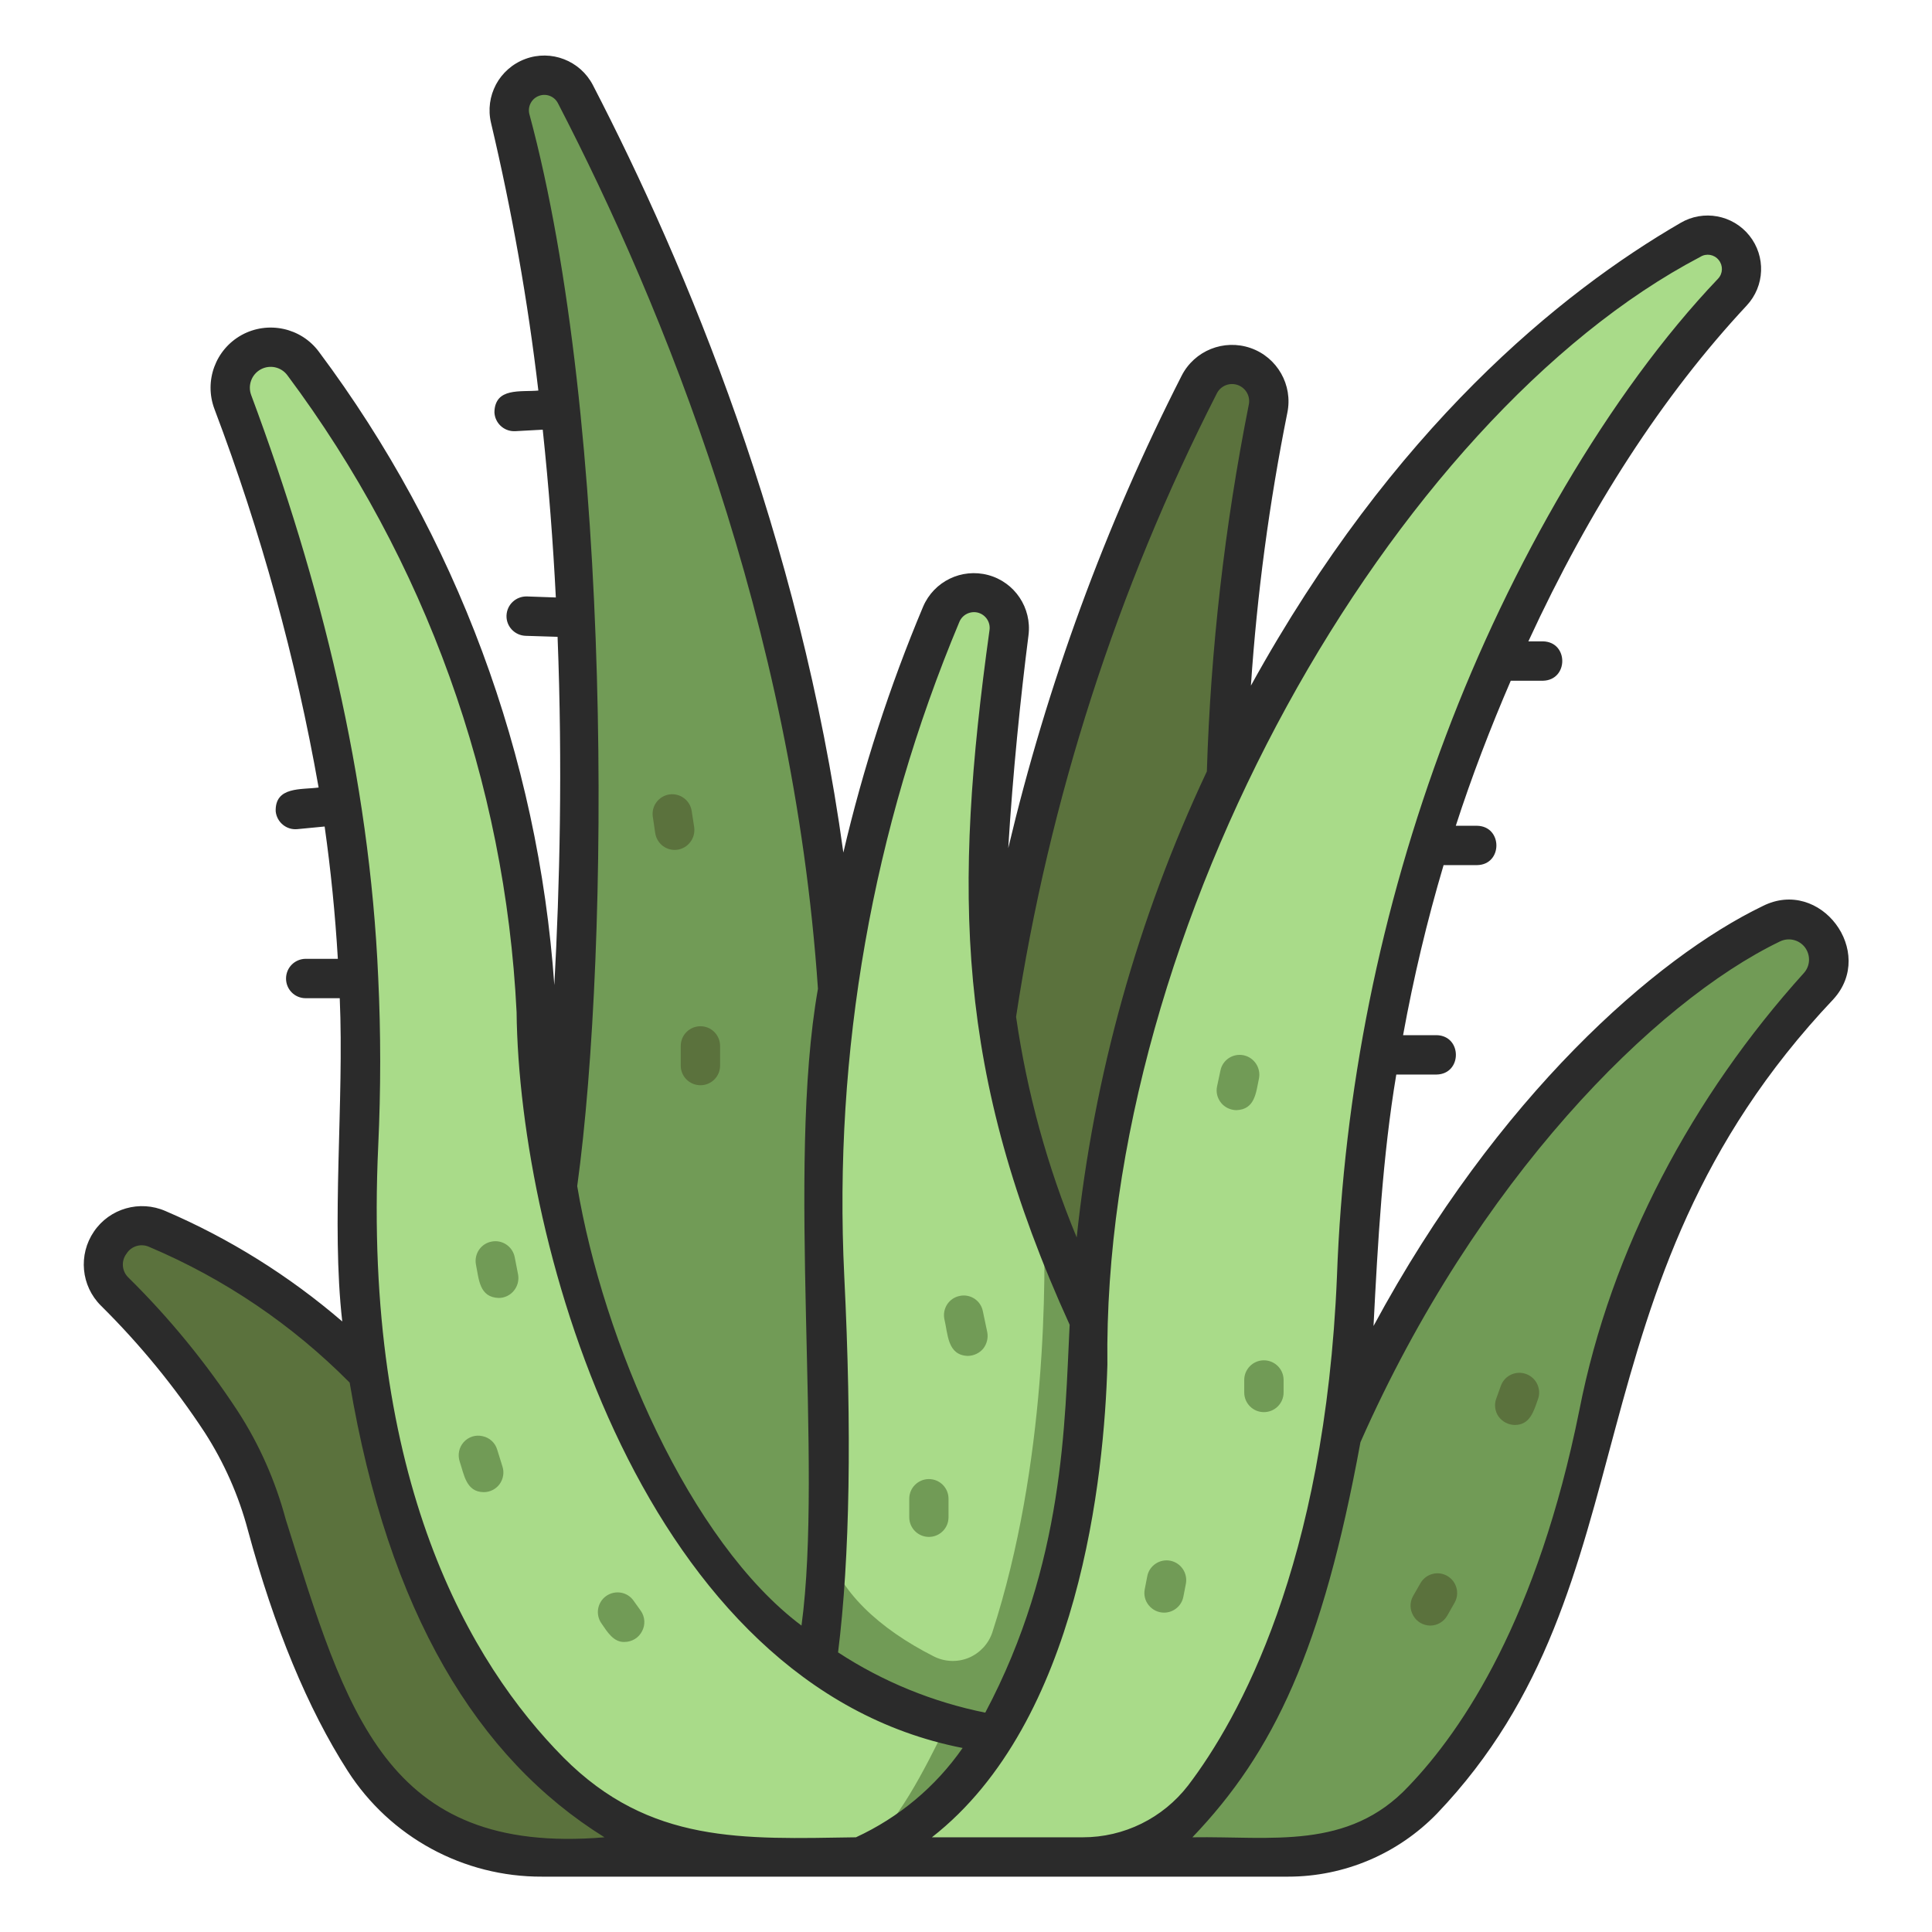<?xml version="1.0" encoding="UTF-8"?>
<svg xmlns="http://www.w3.org/2000/svg" xmlns:xlink="http://www.w3.org/1999/xlink" width="60px" height="60px" viewBox="0 0 60 60" version="1.1">
<g id="surface1">
<path style=" stroke:none;fill-rule:nonzero;fill:rgb(35.686%,44.706%,23.922%);fill-opacity:1;" d="M 37.238 11.945 C 33.828 18.637 29.844 29.355 30.395 42.223 L 35.352 47.867 L 38.34 33.414 C 38.34 33.414 37.195 23.402 39.383 12.695 C 39.648 11.387 37.844 10.758 37.238 11.945 Z M 37.238 11.945 "/>
<path style=" stroke:none;fill-rule:nonzero;fill:rgb(44.314%,60.784%,33.725%);fill-opacity:1;" d="M 15.844 3.68 C 15.543 2.43 17.281 1.785 17.871 2.926 C 26.887 19.605 26.234 33.469 26.715 53.551 C 26.715 53.551 18.734 54 16.941 39.734 C 16.941 39.734 19.977 20.844 15.844 3.68 Z M 15.844 3.68 "/>
<path style=" stroke:none;fill-rule:nonzero;fill:rgb(66.275%,85.882%,53.725%);fill-opacity:1;" d="M 31.336 19.645 C 31.5 18.375 29.73 17.895 29.23 19.074 C 26.496 25.578 25.254 32.609 25.609 39.652 C 25.781 43.133 25.781 45.883 25.68 48.051 C 25.66 48.527 25.781 49 26.035 49.406 C 27.281 51.383 28.684 52.898 30.613 52.871 L 34.031 46.367 C 33.684 44.723 32.633 37.984 32.082 36.535 C 30.16 31.074 30.574 25.312 31.336 19.645 Z M 31.336 19.645 "/>
<path style=" stroke:none;fill-rule:nonzero;fill:rgb(44.314%,60.784%,33.725%);fill-opacity:1;" d="M 33.621 57.672 L 40.004 57.672 C 44.816 57.746 48.082 51.273 49.645 43.922 C 50.633 38.922 53.07 34.414 56.48 30.625 C 57.371 29.613 56.227 28.102 55.012 28.688 C 50.582 30.82 43.516 37.805 39.91 49.27 Z M 33.621 57.672 "/>
<path style=" stroke:none;fill-rule:nonzero;fill:rgb(44.314%,60.784%,33.725%);fill-opacity:1;" d="M 34.16 52.973 C 34.969 51.742 35.543 50.086 35.707 47.867 C 35.129 44.848 34.238 41.902 33.043 39.07 C 32.816 38.543 32.602 38.008 32.406 37.469 C 32.492 39.707 32.512 45.473 30.82 50.688 C 30.703 51.047 30.434 51.336 30.086 51.484 C 29.734 51.629 29.34 51.613 29 51.441 C 27.301 50.582 26.035 49.406 25.684 48.051 C 25.301 54.434 23.977 56.031 23.977 56.031 L 27.941 56.328 C 30.07 56.164 32.57 55.387 34.16 52.973 Z M 34.16 52.973 "/>
<path style=" stroke:none;fill-rule:nonzero;fill:rgb(35.686%,44.706%,23.922%);fill-opacity:1;" d="M 23.48 57.672 L 16.84 57.672 C 11.469 57.504 9.945 52.77 8.285 47.348 C 7.984 46.219 7.508 45.141 6.871 44.156 C 5.914 42.695 4.805 41.344 3.566 40.117 C 2.625 39.176 3.676 37.637 4.891 38.172 C 7.98 39.523 11.613 41.895 13.891 45.996 Z M 23.48 57.672 "/>
<path style=" stroke:none;fill-rule:nonzero;fill:rgb(66.275%,85.882%,53.725%);fill-opacity:1;" d="M 26.715 57.672 L 23.48 57.672 C 15.52 57.555 10.582 47.727 11.133 35.562 C 11.355 31.207 11.031 26.848 10.164 22.574 C 9.449 19.141 8.469 15.77 7.23 12.484 C 6.719 11.125 8.543 10.125 9.414 11.289 C 13.781 17.121 16.305 24.129 16.652 31.406 C 16.652 31.406 17.234 49.852 29.418 53.531 C 29.168 55.508 28.516 57.008 26.715 57.672 Z M 26.715 57.672 "/>
<path style=" stroke:none;fill-rule:nonzero;fill:rgb(44.314%,60.784%,33.725%);fill-opacity:1;" d="M 26.715 57.672 C 30.402 56.91 32.355 54.055 32.355 54.055 C 31.363 53.961 30.379 53.785 29.418 53.527 C 28.656 55.066 27.93 56.531 26.715 57.672 Z M 26.715 57.672 "/>
<path style=" stroke:none;fill-rule:nonzero;fill:rgb(66.275%,85.882%,53.725%);fill-opacity:1;" d="M 26.715 57.672 L 33.621 57.672 C 35.098 57.676 36.488 56.992 37.383 55.82 C 39.184 53.457 41.762 48.562 42.129 39.672 C 42.336 33.992 43.465 28.379 45.477 23.059 C 47.266 18.398 49.922 13.23 53.801 9.07 C 54.629 8.184 53.547 6.84 52.496 7.449 C 42.527 12.773 33.691 28.57 33.781 42.367 C 33.625 47.789 32.078 55.395 26.715 57.672 Z M 26.715 57.672 "/>
<path style=" stroke:none;fill-rule:nonzero;fill:rgb(35.686%,44.706%,23.922%);fill-opacity:1;" d="M 20.953 26.395 C 20.648 26.395 20.395 26.172 20.348 25.871 L 20.273 25.359 C 20.227 25.027 20.457 24.723 20.789 24.672 C 21.117 24.625 21.426 24.848 21.48 25.18 L 21.559 25.691 C 21.582 25.867 21.531 26.047 21.414 26.18 C 21.301 26.316 21.129 26.395 20.953 26.395 Z M 20.953 26.395 "/>
<path style=" stroke:none;fill-rule:nonzero;fill:rgb(35.686%,44.706%,23.922%);fill-opacity:1;" d="M 21.754 33.703 C 21.414 33.703 21.141 33.43 21.141 33.094 L 21.141 32.484 C 21.141 32.145 21.414 31.871 21.754 31.871 C 22.09 31.871 22.363 32.145 22.363 32.484 L 22.363 33.094 C 22.363 33.43 22.09 33.703 21.754 33.703 Z M 21.754 33.703 "/>
<path style=" stroke:none;fill-rule:nonzero;fill:rgb(44.314%,60.784%,33.725%);fill-opacity:1;" d="M 15.488 40.309 C 14.883 40.289 14.875 39.73 14.781 39.273 C 14.719 38.941 14.934 38.621 15.266 38.559 C 15.598 38.492 15.918 38.711 15.984 39.039 L 16.09 39.582 C 16.121 39.762 16.074 39.945 15.957 40.086 C 15.844 40.227 15.668 40.309 15.488 40.309 Z M 15.488 40.309 "/>
<path style=" stroke:none;fill-rule:nonzero;fill:rgb(44.314%,60.784%,33.725%);fill-opacity:1;" d="M 15.023 46.34 C 14.477 46.336 14.414 45.801 14.277 45.391 C 14.207 45.18 14.254 44.949 14.402 44.785 C 14.551 44.621 14.773 44.551 14.988 44.602 C 15.207 44.648 15.379 44.809 15.441 45.02 L 15.605 45.547 C 15.664 45.73 15.629 45.934 15.516 46.09 C 15.402 46.246 15.219 46.34 15.023 46.34 Z M 15.023 46.34 "/>
<path style=" stroke:none;fill-rule:nonzero;fill:rgb(44.314%,60.784%,33.725%);fill-opacity:1;" d="M 19.402 50.992 C 19.055 51.012 18.855 50.672 18.68 50.418 C 18.484 50.141 18.551 49.762 18.824 49.566 C 19.102 49.371 19.484 49.434 19.676 49.711 L 19.902 50.027 C 20.031 50.211 20.047 50.457 19.941 50.656 C 19.84 50.859 19.633 50.988 19.402 50.992 Z M 19.402 50.992 "/>
<path style=" stroke:none;fill-rule:nonzero;fill:rgb(44.314%,60.784%,33.725%);fill-opacity:1;" d="M 30.059 42.109 C 29.418 42.09 29.441 41.43 29.328 40.965 C 29.262 40.633 29.473 40.312 29.805 40.246 C 30.133 40.176 30.457 40.387 30.523 40.719 L 30.66 41.371 C 30.695 41.551 30.648 41.738 30.535 41.883 C 30.418 42.023 30.242 42.105 30.059 42.109 Z M 30.059 42.109 "/>
<path style=" stroke:none;fill-rule:nonzero;fill:rgb(44.314%,60.784%,33.725%);fill-opacity:1;" d="M 28.848 47.73 C 28.512 47.73 28.238 47.457 28.238 47.121 L 28.238 46.543 C 28.238 46.207 28.512 45.934 28.848 45.934 C 29.184 45.934 29.457 46.207 29.457 46.543 L 29.457 47.121 C 29.457 47.457 29.184 47.73 28.848 47.73 Z M 28.848 47.73 "/>
<path style=" stroke:none;fill-rule:nonzero;fill:rgb(44.314%,60.784%,33.725%);fill-opacity:1;" d="M 38.395 34.477 C 38.211 34.473 38.035 34.391 37.922 34.25 C 37.805 34.105 37.758 33.918 37.797 33.738 L 37.902 33.246 C 37.969 32.914 38.293 32.703 38.625 32.773 C 38.953 32.844 39.164 33.168 39.098 33.496 C 39.004 33.941 38.973 34.457 38.395 34.477 Z M 38.395 34.477 "/>
<path style=" stroke:none;fill-rule:nonzero;fill:rgb(44.314%,60.784%,33.725%);fill-opacity:1;" d="M 39.25 43.855 C 38.914 43.855 38.641 43.582 38.641 43.246 L 38.641 42.855 C 38.641 42.52 38.914 42.246 39.25 42.246 C 39.59 42.246 39.863 42.52 39.863 42.855 L 39.863 43.246 C 39.863 43.582 39.59 43.855 39.25 43.855 Z M 39.25 43.855 "/>
<path style=" stroke:none;fill-rule:nonzero;fill:rgb(44.314%,60.784%,33.725%);fill-opacity:1;" d="M 36.152 50.082 C 35.969 50.082 35.797 50 35.68 49.859 C 35.562 49.719 35.516 49.535 35.551 49.355 L 35.629 48.953 C 35.691 48.625 36.012 48.406 36.344 48.469 C 36.676 48.535 36.891 48.855 36.828 49.188 L 36.75 49.59 C 36.695 49.875 36.441 50.082 36.152 50.082 Z M 36.152 50.082 "/>
<path style=" stroke:none;fill-rule:nonzero;fill:rgb(35.686%,44.706%,23.922%);fill-opacity:1;" d="M 47.039 44.254 C 46.84 44.25 46.656 44.152 46.539 43.992 C 46.426 43.828 46.398 43.617 46.469 43.43 L 46.613 43.031 C 46.73 42.715 47.082 42.555 47.398 42.672 C 47.715 42.789 47.879 43.141 47.762 43.457 C 47.629 43.832 47.516 44.254 47.039 44.254 Z M 47.039 44.254 "/>
<path style=" stroke:none;fill-rule:nonzero;fill:rgb(35.686%,44.706%,23.922%);fill-opacity:1;" d="M 44.414 50.484 C 44.195 50.48 43.996 50.363 43.891 50.176 C 43.781 49.988 43.777 49.758 43.883 49.57 L 44.113 49.168 C 44.281 48.875 44.652 48.773 44.945 48.941 C 45.238 49.109 45.34 49.484 45.172 49.777 L 44.945 50.176 C 44.836 50.367 44.633 50.484 44.414 50.484 Z M 44.414 50.484 "/>
<path style=" stroke:none;fill-rule:nonzero;fill:rgb(16.863%,16.863%,16.863%);fill-opacity:1;" d="M 6.359 44.488 C 6.957 45.418 7.41 46.438 7.695 47.508 C 8.516 50.547 9.559 53.066 10.797 54.996 C 12.117 57.055 14.395 58.293 16.84 58.281 L 40.004 58.281 C 41.746 58.281 43.414 57.574 44.629 56.32 C 51.469 49.16 48.457 39.992 56.938 31.031 C 58.273 29.566 56.535 27.238 54.746 28.137 C 51.414 29.742 46.5 34.051 42.656 41.18 C 42.789 38.578 42.938 35.902 43.363 33.371 L 44.613 33.371 C 45.414 33.355 45.414 32.164 44.613 32.148 L 43.574 32.148 C 43.898 30.367 44.316 28.605 44.832 26.867 L 45.871 26.867 C 46.672 26.855 46.672 25.66 45.871 25.645 L 45.211 25.645 C 45.703 24.121 46.289 22.598 46.918 21.141 L 47.914 21.141 C 48.719 21.125 48.719 19.93 47.914 19.918 L 47.465 19.918 C 49.375 15.777 51.645 12.277 54.246 9.488 C 54.809 8.883 54.844 7.961 54.328 7.316 C 53.812 6.672 52.902 6.504 52.191 6.922 C 48.473 9.078 43.258 13.297 38.848 21.293 C 39.039 18.445 39.418 15.617 39.98 12.816 C 40.156 11.957 39.668 11.098 38.84 10.809 C 38.008 10.52 37.094 10.887 36.695 11.672 C 34.324 16.328 32.52 21.254 31.312 26.34 C 31.453 24.02 31.695 21.648 31.941 19.727 C 32.047 18.879 31.516 18.082 30.691 17.859 C 29.863 17.637 29.004 18.055 28.668 18.84 C 27.629 21.312 26.801 23.867 26.191 26.477 C 24.844 16.691 21.32 8.262 18.414 2.645 C 18.02 1.883 17.117 1.531 16.312 1.832 C 15.504 2.133 15.051 2.984 15.25 3.82 C 15.898 6.559 16.391 9.332 16.719 12.129 C 16.18 12.18 15.363 12.02 15.355 12.809 C 15.371 13.133 15.641 13.391 15.965 13.391 L 15.996 13.391 L 16.855 13.344 C 17.043 15.113 17.176 16.855 17.262 18.555 L 16.363 18.523 C 16.023 18.516 15.742 18.777 15.73 19.117 C 15.719 19.453 15.984 19.734 16.324 19.746 L 17.316 19.777 C 17.473 23.801 17.383 27.52 17.215 30.594 C 16.715 23.473 14.18 16.645 9.902 10.922 C 9.348 10.176 8.324 9.957 7.508 10.402 C 6.691 10.852 6.332 11.832 6.66 12.703 C 8.102 16.512 9.188 20.449 9.895 24.457 C 9.363 24.531 8.535 24.414 8.562 25.199 C 8.598 25.535 8.895 25.781 9.23 25.75 L 10.082 25.668 C 10.273 27.016 10.41 28.387 10.492 29.777 L 9.484 29.777 C 9.148 29.785 8.883 30.055 8.883 30.391 C 8.883 30.723 9.148 30.996 9.484 31 L 10.551 31 C 10.691 34.207 10.281 37.992 10.629 41.039 C 8.984 39.625 7.133 38.465 5.137 37.609 C 4.34 37.262 3.406 37.527 2.918 38.246 C 2.426 38.965 2.516 39.934 3.133 40.547 C 4.344 41.746 5.426 43.066 6.359 44.488 Z M 55.277 29.238 C 55.547 29.105 55.875 29.184 56.055 29.422 C 56.234 29.664 56.223 29.996 56.02 30.219 C 52.574 34.035 50.031 38.766 49.047 43.801 C 47.75 50.234 45.449 53.699 43.746 55.473 C 41.871 57.473 39.48 57.02 37.031 57.059 C 39.562 54.414 41.07 51.223 42.25 44.789 C 45.848 36.645 51.387 31.113 55.277 29.238 Z M 52.805 7.977 C 52.992 7.859 53.238 7.902 53.375 8.074 C 53.516 8.246 53.508 8.496 53.355 8.656 C 49.965 12.215 46.891 17.574 44.906 22.84 C 42.871 28.223 41.727 33.898 41.52 39.648 C 41.148 48.598 38.465 53.391 36.898 55.449 C 36.113 56.465 34.906 57.062 33.621 57.059 L 28.941 57.059 C 33.535 53.469 34.293 45.805 34.391 42.383 C 34.223 28.73 43.281 12.969 52.805 7.977 Z M 37.785 12.227 C 37.902 11.984 38.184 11.867 38.438 11.957 C 38.691 12.047 38.84 12.309 38.781 12.574 C 38.035 16.324 37.598 20.133 37.48 23.957 C 35.332 28.52 33.965 33.414 33.438 38.43 C 32.527 36.234 31.895 33.934 31.555 31.578 C 32.582 24.836 34.688 18.301 37.785 12.227 Z M 26.219 39.625 C 25.879 32.672 27.102 25.734 29.793 19.316 C 29.887 19.086 30.137 18.965 30.375 19.027 C 30.613 19.094 30.766 19.324 30.73 19.57 C 29.602 27.691 29.664 33.344 33.219 41.141 C 33.066 44.168 33.062 48.547 30.598 53.188 C 28.969 52.859 27.418 52.227 26.027 51.316 C 26.395 48.367 26.457 44.438 26.219 39.625 Z M 16.438 3.535 C 16.383 3.301 16.512 3.059 16.738 2.977 C 16.965 2.891 17.219 2.992 17.328 3.207 C 20.586 9.5 24.629 19.375 25.402 30.707 C 24.41 36.32 25.57 45.492 24.891 50.484 C 21.414 47.879 18.73 41.637 17.926 36.836 C 18.949 29.398 19.027 13.113 16.438 3.535 Z M 7.801 12.27 C 7.688 11.969 7.812 11.629 8.094 11.473 C 8.379 11.316 8.734 11.395 8.926 11.656 C 13.211 17.395 15.691 24.277 16.043 31.43 C 16.125 38.75 20 52.352 29.895 54.285 C 29.059 55.488 27.914 56.445 26.582 57.059 C 23.066 57.113 20.18 57.273 17.504 54.586 C 14.609 51.664 11.262 45.996 11.746 35.59 C 11.828 33.824 11.828 32.086 11.746 30.367 C 11.477 24.137 9.965 18.074 7.801 12.27 Z M 3.926 38.938 C 4.078 38.691 4.391 38.605 4.648 38.73 C 6.973 39.715 9.082 41.145 10.859 42.938 C 12.059 50.078 14.828 54.609 18.773 57.059 C 11.957 57.629 10.762 53.164 8.875 47.191 C 8.555 45.996 8.055 44.859 7.383 43.824 C 6.402 42.328 5.27 40.941 3.996 39.684 C 3.785 39.488 3.754 39.168 3.926 38.938 Z M 3.926 38.938 "/>
</g>
</svg>
